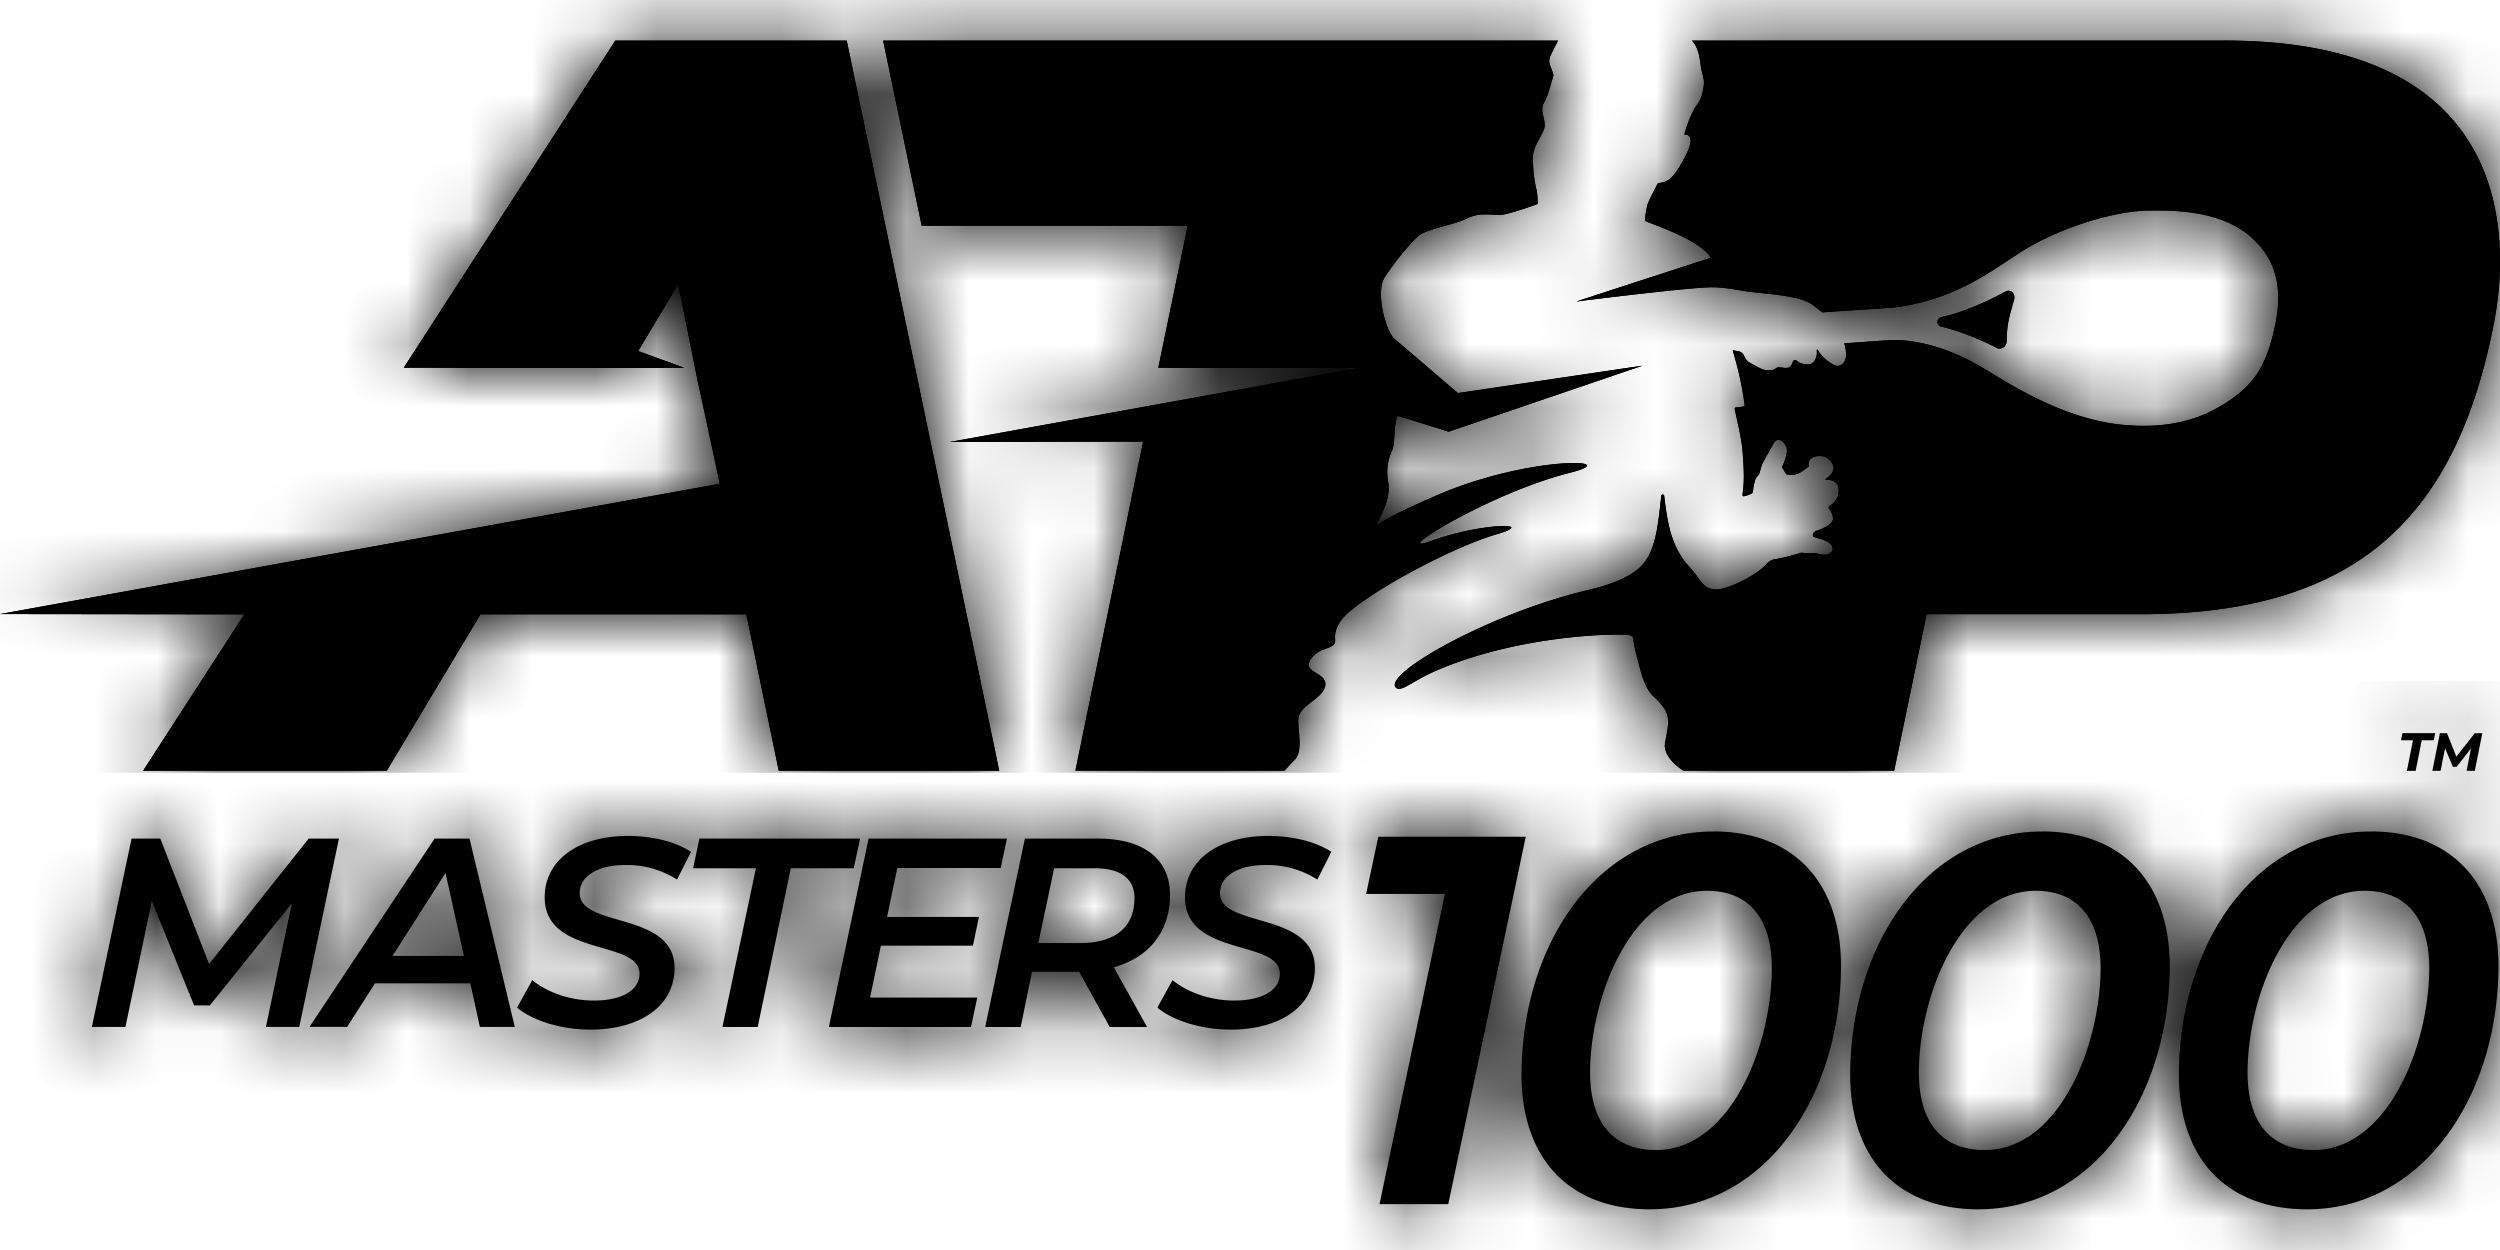 <?xml version="1.0" encoding="utf-8"?>
<svg xmlns="http://www.w3.org/2000/svg" width="40" height="20" fill="none">
  <path fill="#000" d="m13.548.65 2.44 11.682H12.46l-.519-2.503H7.688l-1.5 2.503H2.29L3.908 9.83 0 9.825 11.517 7.74l-.362-1.684-.304-1.508-.64 1.068.739.27-4.49-.002L9.844.65h3.704Zm22.047 0h-8.524a.42.42 0 0 1 .079.123c.046.117.05.205.064.293.029.17.063.195.043.326-.04.253-.086.229-.163.377a2.048 2.048 0 0 0-.142.374c-.002.008.004.013.011.013.028-.002.085.006.087.091.004.113-.127.335-.164.398-.037.063-.12.193-.19.234-.122.07-.16.03-.177.066-.018.036-.14.264-.158.327a1.208 1.208 0 0 0-.04.245c0 .011.006.021.017.026.244.095.881.321 1.035.581l-2.154.7c.3-.037.632-.078.925-.111.401-.046 1.05-.118 1.26-.117.206.002.461.056.536.065.252.034.477.043.75.098.274.055.348.151.4.187.012.007.066.052.066.052.332-.024.846-.056.955-.065.056-.004.17-.01.192-.013 1.036-.132 1.604-.628 2.099-.93.547-.333 1.37-.606 1.959-.621.761-.02 1.31.108 1.673.44.365.332.508.77.36 1.433-.14.638-.344.932-.815 1.226-.47.293-.99.386-1.605.33-1.022-.094-1.936-.733-2.298-.941-.31-.179-.737-.368-1.218-.411a2.24 2.24 0 0 0-.281 0l-.67.047a.67.67 0 0 1 .032.184c-.007.125-.077.184-.153.175-.07-.009-.246-.14-.297-.248-.005-.01-.02-.016-.02.001 0 .02.002.04 0 .058-.004.035-.025.14-.099.16a.27.27 0 0 1-.226-.053.037.037 0 0 0-.058.016c-.027.075-.042.121-.186.093-.098-.01-.078.028-.14.04-.154.03-.228-.052-.35-.108-.12-.057-.08-.172-.2-.192l-.087-.015c.06.21.136.465.192.877a.021.021 0 0 1-.018.024l-.123.014a.02.02 0 0 0-.018.024c.03.16.108.458.125.674.03.39.024.506-.001.7-.002.014.01.025.023.023a.406.406 0 0 0 .143-.056.848.848 0 0 1 .044-.227.513.513 0 0 1 .04-.05.091.091 0 0 0 .022-.038l.032-.113a.224.224 0 0 1 .02-.049l.17-.304s.04-.083.107-.065c0 0 .112.061.11.177a.694.694 0 0 1-.081.259l.072.115s.13.042.255-.05c0 0 .035-.022.108-.08-.032-.085.043-.193.248-.154.07.03.272.19.021.354-.01.006-.004.021.007.02.274-.016.239.315.053.414-.016.009-.02.03-.01.045.03.04.07.111.063.178 0 0 .001.087-.265.177 0 0-.081.033-.049.093.032.012.068.024.11.037 0 0 .24.055.193.188 0 0-.038.113-.267.038 0 0-.139.009-.226-.007-.04.013-.223.072-.435.108a.215.215 0 0 0-.123.074l-.001.001c-.148.17-.6.403-.801.406-.224.002-.253-.171-.416-.342-.317-.331-.37-.746-.42-1.156-.003-.028-.043-.028-.046 0-.057.481-.085.915-.351 1.153-.163.145-.418.26-.832.357-1.57.372-3.258 1.335-3.067 1.555.076.086.253-.086.563-.229 1.17-.538 2.684-.646 3.172-.607.036.003.063.03.067.066.006.058.024.165.075.346.042.15.091.42.25.57.292.273.252.374.183.74-.044.24.283.438.291.447h3.375l.519-2.504h3.425c3.502 0 5.057-1.598 5.652-4.66.276-1.422.267-4.518-4.307-4.518V.65ZM20.55 12.332a6.5 6.5 0 0 1 .166-.176c.148-.15.032-.534.061-.68.038-.194.37-.296.422-.484.07-.257-.436-.213-.195-.485.152-.17.373-.11.358-.278-.024-.27.24-.455.352-.54.484-.367 1.571-.948 2.23-1.14.69-.2-.261-.182-1.049.107-.714.262.926-.766 2.224-1.092.925-.232-.68-.277-2.157.373-.47.206-.732.333-.92.455-.007.005-.016-.004-.012-.012.073-.15.226-.406.181-.67a.82.82 0 0 1 .06-.499c.057-.106.022-.392.084-.54a.024.024 0 0 1 .03-.012l.794.248 3.104-1.057-2.956.439-1.025-.876c-.144-.154-.296-.759-.143-.984.215-.322.437-.567.532-.65.14-.123.567-.176.776-.282.235-.118.422-.038.591-.065.164-.033.453-.134.54-.167a.01.01 0 0 0 .006-.01c0-.033-.006-.152-.017-.205a2.045 2.045 0 0 1-.058-.568c.018-.184.178-.345.186-.467.008-.123-.08-.249-.013-.368.063-.112.08-.198.152-.433-.018-.139-.107-.188-.043-.33.034-.075.092-.181.117-.234H14.13l.617 2.962h4.256l-.47 2.273 3.207.001-6.546 1.186 3.096-.006-1.084 5.265h3.344v.001Zm11.398-6.765c.07.036.157-.02.158-.111.003-.295.056-.43.12-.665.024-.095-.056-.17-.136-.127-.476.257-.824.365-1.03.41-.023.005-.061.033-.061.075 0 .042.023.066.045.072.201.049.51.144.904.346Z"/>
  <mask id="a" width="40" height="13" x="0" y="0" maskUnits="userSpaceOnUse" style="mask-type:luminance">
    <path fill="#fff" d="m13.548.65 2.44 11.682H12.46l-.519-2.503H7.688l-1.5 2.503H2.29L3.908 9.83 0 9.825 11.517 7.74l-.362-1.684-.304-1.508-.64 1.068.739.27-4.49-.002L9.844.65h3.704Zm22.047 0h-8.524a.42.42 0 0 1 .079.123c.046.117.05.205.064.293.029.17.063.195.043.326-.04.253-.086.229-.163.377a2.048 2.048 0 0 0-.142.374c-.002.008.004.013.011.013.028-.002.085.006.087.091.004.113-.127.335-.164.398-.037.063-.12.193-.19.234-.122.07-.16.03-.177.066-.018.036-.14.264-.158.327a1.208 1.208 0 0 0-.04.245c0 .011.006.021.017.026.244.095.881.321 1.035.581l-2.154.7c.3-.037.632-.078.925-.111.401-.046 1.05-.118 1.26-.117.206.002.461.056.536.065.252.034.477.043.75.098.274.055.348.151.4.187.012.007.066.052.066.052.332-.024.846-.056.955-.065.056-.004.17-.01.192-.013 1.036-.132 1.604-.628 2.099-.93.547-.333 1.37-.606 1.959-.621.761-.02 1.31.108 1.673.44.365.332.508.77.36 1.433-.14.638-.344.932-.815 1.226-.47.293-.99.386-1.605.33-1.022-.094-1.936-.733-2.298-.941-.31-.179-.737-.368-1.218-.411a2.24 2.24 0 0 0-.281 0l-.67.047a.67.67 0 0 1 .032.184c-.007.125-.077.184-.153.175-.07-.009-.246-.14-.297-.248-.005-.01-.02-.016-.02.001 0 .02.002.04 0 .058-.004.035-.025.14-.099.16a.27.27 0 0 1-.226-.053.037.037 0 0 0-.058.016c-.027.075-.042.121-.186.093-.098-.01-.078.028-.14.04-.154.03-.228-.052-.35-.108-.12-.057-.08-.172-.2-.192l-.087-.015c.06.21.136.465.192.877a.021.021 0 0 1-.018.024l-.123.014a.02.02 0 0 0-.018.024c.03.16.108.458.125.674.03.39.024.506-.001.7-.002.014.01.025.023.023a.406.406 0 0 0 .143-.056.848.848 0 0 1 .044-.227.513.513 0 0 1 .04-.05.091.091 0 0 0 .022-.038l.032-.113a.224.224 0 0 1 .02-.049l.17-.304s.04-.083.107-.065c0 0 .112.061.11.177a.694.694 0 0 1-.081.259l.072.115s.13.042.255-.05c0 0 .035-.022.108-.08-.032-.085.043-.193.248-.154.07.03.272.19.021.354-.01.006-.004.021.007.02.274-.016.239.315.053.414-.016.009-.02.03-.01.045.03.04.07.111.063.178 0 0 .001.087-.265.177 0 0-.081.033-.049.093.032.012.068.024.11.037 0 0 .24.055.193.188 0 0-.038.113-.267.038 0 0-.139.009-.226-.007-.04.013-.223.072-.435.108a.215.215 0 0 0-.123.074l-.001.001c-.148.17-.6.403-.801.406-.224.002-.253-.171-.416-.342-.317-.331-.37-.746-.42-1.156-.003-.028-.043-.028-.046 0-.057.481-.085.915-.351 1.153-.163.145-.418.26-.832.357-1.57.372-3.258 1.335-3.067 1.555.076.086.253-.086.563-.229 1.17-.538 2.684-.646 3.172-.607.036.003.063.03.067.066.006.058.024.165.075.346.042.15.091.42.25.57.292.273.252.374.183.74-.044.24.283.438.291.447h3.375l.519-2.504h3.425c3.502 0 5.057-1.598 5.652-4.66.276-1.422.267-4.518-4.307-4.518V.65ZM20.55 12.332a6.5 6.5 0 0 1 .166-.176c.148-.15.032-.534.061-.68.038-.194.37-.296.422-.484.07-.257-.436-.213-.195-.485.152-.17.373-.11.358-.278-.024-.27.24-.455.352-.54.484-.367 1.571-.948 2.23-1.14.69-.2-.261-.182-1.049.107-.714.262.926-.766 2.224-1.092.925-.232-.68-.277-2.157.373-.47.206-.732.333-.92.455-.007.005-.016-.004-.012-.012.073-.15.226-.406.181-.67a.82.82 0 0 1 .06-.499c.057-.106.022-.392.084-.54a.024.024 0 0 1 .03-.012l.794.248 3.104-1.057-2.956.439-1.025-.876c-.144-.154-.296-.759-.143-.984.215-.322.437-.567.532-.65.14-.123.567-.176.776-.282.235-.118.422-.038.591-.065.164-.033.453-.134.54-.167a.01.01 0 0 0 .006-.01c0-.033-.006-.152-.017-.205a2.045 2.045 0 0 1-.058-.568c.018-.184.178-.345.186-.467.008-.123-.08-.249-.013-.368.063-.112.08-.198.152-.433-.018-.139-.107-.188-.043-.33.034-.075.092-.181.117-.234H14.13l.617 2.962h4.256l-.47 2.273 3.207.001-6.546 1.186 3.096-.006-1.084 5.265h3.344v.001Zm11.398-6.765c.07.036.157-.02.158-.111.003-.295.056-.43.12-.665.024-.095-.056-.17-.136-.127-.476.257-.824.365-1.03.41-.023.005-.061.033-.061.075 0 .042.023.066.045.072.201.049.51.144.904.346Z"/>
  </mask>
  <g fill="#000" mask="url(#a)">
    <path d="M40.937-.523H-.473v12.887h41.41V-.523Z"/>
    <path d="M27.18 5.918 24.28 9.312l-2.592 1.413-.024 1.607H-.474v-2.42l25.852-4.685 1.802.691Z"/>
  </g>
  <path fill="#000" d="M38.608 11.844h-.192l.023-.114h.525l-.024.114h-.192l-.098.49h-.14l.098-.49Zm1.109-.114-.12.603h-.131l.07-.358-.23.294h-.06l-.125-.297-.072.361h-.131l.12-.602h.114l.15.375.295-.375h.12Zm-17.664 1.658-.195.915h1.26l-1.046 4.963h1.1l1.24-5.878h-2.36Zm5.363-.084c-1.835 0-3.052 1.771-3.072 3.854-.013 1.377.765 2.191 2.05 2.191 1.825 0 3.043-1.771 3.062-3.854.014-1.377-.765-2.192-2.04-2.192Zm-.92 5.097c-.668 0-1.062-.42-1.054-1.268.013-1.234.68-2.88 1.87-2.88.652 0 1.045.419 1.037 1.268-.012 1.234-.67 2.88-1.853 2.88Zm6.178-5.097c-1.834 0-3.05 1.771-3.071 3.854-.014 1.377.765 2.191 2.05 2.191 1.826 0 3.043-1.771 3.063-3.854.013-1.377-.765-2.192-2.042-2.192Zm-.92 5.097c-.667 0-1.06-.42-1.052-1.268.012-1.234.678-2.88 1.87-2.88.651 0 1.045.419 1.037 1.268-.012 1.234-.67 2.88-1.854 2.88Zm6.18-5.097c-1.835 0-3.052 1.771-3.072 3.854-.013 1.377.765 2.191 2.05 2.191 1.826 0 3.044-1.771 3.063-3.854.014-1.377-.765-2.192-2.041-2.192Zm-.92 5.097c-.667 0-1.06-.42-1.053-1.268.012-1.234.679-2.88 1.87-2.88.652 0 1.045.419 1.037 1.268-.013 1.234-.67 2.88-1.854 2.88ZM5.423 13.418l-.635 3.013h-.533l.413-1.975-1.31 1.63h-.252l-.677-1.669-.422 2.014H1.47l.635-3.013h.46l.781 2.006 1.592-2.006h.486-.001Zm2.088 0h-.558L4.952 16.43h.602L6 15.733h1.525l.153.698h.559l-.725-3.013ZM6.28 15.295l.848-1.326.295 1.326H6.28Zm1.993.827.243-.44c.25.203.616.327.985.327.442 0 .729-.16.731-.426.006-.56-1.526-.266-1.517-1.235.006-.594.546-.973 1.33-.973.39 0 .758.09 1.012.254l-.225.444a1.487 1.487 0 0 0-.82-.233c-.46 0-.735.185-.737.448-.006.564 1.527.288 1.518 1.21-.006.598-.551.976-1.348.976-.477 0-.935-.15-1.171-.352Zm3.822-2.23H11.09l.1-.474h2.573l-.104.474h-1.006l-.53 2.54h-.564l.536-2.54Zm2.262-.004-.164.783h1.47l-.096.46h-1.473l-.173.831h1.715l-.1.47h-2.274l.635-3.014h2.214l-.1.47h-1.655Zm4.363.439c.006-.572-.412-.909-1.143-.909h-1.179l-.635 3.014h.568l.181-.883h.754l.49.883h.597l-.532-.956c.56-.155.894-.563.9-1.149Zm-1.437.762h-.67l.253-1.197h.645c.412 0 .645.16.641.487-.004.465-.322.71-.869.71Zm1.235 1.033.242-.44c.25.203.617.327.985.327.442 0 .73-.16.732-.426.006-.56-1.527-.266-1.517-1.235.005-.594.546-.973 1.33-.973.39 0 .758.09 1.012.254l-.225.444a1.487 1.487 0 0 0-.821-.233c-.46 0-.734.185-.736.448-.006.564 1.526.288 1.518 1.21-.006.598-.551.976-1.349.976-.476 0-.934-.15-1.17-.352Z"/>
  <mask id="b" width="39" height="9" x="1" y="11" maskUnits="userSpaceOnUse" style="mask-type:luminance">
    <path fill="#fff" d="M38.61 11.846h-.194l.024-.114h.525l-.024.114h-.192l-.098.49h-.14l.098-.49Zm1.108-.114-.12.603h-.131l.07-.358-.23.294h-.06l-.125-.298-.072.362h-.131l.12-.602h.114l.15.375.295-.375h.12ZM22.053 13.39l-.194.915h1.26l-1.046 4.963h1.1l1.24-5.878h-2.36Zm5.364-.085c-1.835 0-3.052 1.772-3.072 3.855-.013 1.377.765 2.191 2.05 2.191 1.825 0 3.043-1.772 3.062-3.854.014-1.377-.765-2.192-2.041-2.192Zm-.92 5.097c-.669 0-1.062-.42-1.054-1.267.013-1.234.68-2.88 1.87-2.88.652 0 1.045.419 1.037 1.268-.012 1.234-.67 2.88-1.853 2.88Zm6.178-5.097c-1.834 0-3.05 1.772-3.071 3.855-.014 1.377.765 2.191 2.05 2.191 1.826 0 3.043-1.772 3.063-3.854.013-1.377-.765-2.192-2.042-2.192Zm-.92 5.097c-.667 0-1.06-.42-1.052-1.267.012-1.234.678-2.88 1.87-2.88.651 0 1.044.419 1.037 1.268-.012 1.234-.67 2.88-1.854 2.88Zm6.18-5.097c-1.835 0-3.052 1.772-3.072 3.855-.013 1.377.765 2.191 2.05 2.191 1.826 0 3.044-1.772 3.063-3.854.014-1.377-.765-2.192-2.041-2.192Zm-.92 5.097c-.667 0-1.06-.42-1.053-1.267.012-1.234.679-2.88 1.87-2.88.652 0 1.045.419 1.037 1.268-.013 1.234-.67 2.88-1.854 2.88ZM5.424 13.42l-.635 3.013h-.533l.413-1.976-1.31 1.631h-.252l-.677-1.67-.422 2.015H1.47l.635-3.013h.46l.781 2.006L4.94 13.42h.486-.001Zm2.088 0h-.558l-2.001 3.013h.602L6 15.735h1.525l.153.698h.559l-.725-3.013ZM6.28 15.296l.848-1.325.295 1.325H6.281Zm1.993.827.243-.44c.25.204.616.328.984.328.443 0 .73-.16.732-.426.006-.56-1.526-.267-1.517-1.235.006-.594.546-.973 1.33-.973.39 0 .758.09 1.012.254l-.225.443a1.487 1.487 0 0 0-.82-.232c-.46 0-.735.185-.737.448-.006.564 1.527.288 1.518 1.209-.006.598-.551.977-1.348.977-.477 0-.935-.15-1.171-.353Zm3.822-2.23H11.09l.1-.473h2.573l-.104.474h-1.006l-.53 2.54h-.564l.536-2.54Zm2.262-.004-.164.784h1.47l-.096.46h-1.473l-.173.83h1.715l-.1.47h-2.274l.635-3.013h2.214l-.1.469h-1.655Zm4.363.44c.006-.573-.412-.909-1.143-.909h-1.179l-.635 3.013h.568l.181-.882h.754l.49.882h.597l-.532-.956c.56-.154.894-.563.9-1.148Zm-1.437.762h-.67l.253-1.198h.645c.412 0 .645.16.641.488-.004.464-.322.71-.869.71Zm1.235 1.032.243-.44c.249.204.616.328.984.328.442 0 .73-.16.732-.426.006-.56-1.527-.267-1.517-1.235.005-.594.546-.973 1.33-.973.39 0 .758.09 1.012.254l-.225.443a1.487 1.487 0 0 0-.821-.232c-.46 0-.734.185-.737.448-.005.564 1.527.288 1.518 1.209-.005.598-.55.977-1.348.977-.476 0-.934-.15-1.17-.353Z"/>
  </mask>
  <g mask="url(#b)">
    <path fill="#000" d="M42.758 10.9H.45v10.52h42.308V10.9Z"/>
  </g>
  <path fill="#000" d="m13.548.65 2.44 11.682H12.46l-.519-2.503H7.688l-1.5 2.503H2.29L3.908 9.83 0 9.825 11.517 7.74l-.362-1.684-.304-1.508-.64 1.068.739.27-4.49-.002L9.844.65h3.704Zm22.047 0h-8.524a.42.42 0 0 1 .079.123c.046.117.05.205.064.293.029.17.063.195.043.326-.04.253-.086.229-.163.377a2.048 2.048 0 0 0-.142.374c-.002.008.004.013.011.013.028-.002.085.006.087.091.004.113-.127.335-.164.398-.037.063-.12.193-.19.234-.122.07-.16.03-.177.066-.018.036-.14.264-.158.327a1.208 1.208 0 0 0-.04.245c0 .011.006.021.017.026.244.095.881.321 1.035.581l-2.154.7c.3-.037.632-.078.925-.111.401-.046 1.05-.118 1.26-.117.206.002.461.056.536.065.252.034.477.043.75.098.274.055.348.151.4.187.012.007.066.052.066.052.332-.024.846-.056.955-.065.056-.004.17-.01.192-.013 1.036-.132 1.604-.628 2.099-.93.547-.333 1.37-.606 1.959-.621.761-.02 1.31.108 1.673.44.365.332.508.77.36 1.433-.14.638-.344.932-.815 1.226-.47.293-.99.386-1.605.33-1.022-.094-1.936-.733-2.298-.941-.31-.179-.737-.368-1.218-.411a2.24 2.24 0 0 0-.281 0l-.67.047a.67.67 0 0 1 .032.184c-.007.125-.077.184-.153.175-.07-.009-.246-.14-.297-.248-.005-.01-.02-.016-.02.001 0 .02.002.04 0 .058-.004.035-.025.14-.099.16a.27.27 0 0 1-.226-.053.037.037 0 0 0-.058.016c-.027.075-.042.121-.186.093-.098-.01-.078.028-.14.04-.154.03-.228-.052-.35-.108-.12-.057-.08-.172-.2-.192l-.087-.015c.06.21.136.465.192.877a.021.021 0 0 1-.018.024l-.123.014a.02.02 0 0 0-.018.024c.03.16.108.458.125.674.03.39.024.506-.001.7-.002.014.01.025.023.023a.406.406 0 0 0 .143-.056.848.848 0 0 1 .044-.227.513.513 0 0 1 .04-.05.091.091 0 0 0 .022-.038l.032-.113a.224.224 0 0 1 .02-.049l.17-.304s.04-.083.107-.065c0 0 .112.061.11.177a.694.694 0 0 1-.081.259l.072.115s.13.042.255-.05c0 0 .035-.022.108-.08-.032-.085.043-.193.248-.154.07.03.272.19.021.354-.01.006-.004.021.007.02.274-.016.239.315.053.414-.016.009-.02.03-.01.045.03.04.07.111.063.178 0 0 .001.087-.265.177 0 0-.081.033-.049.093.032.012.068.024.11.037 0 0 .24.055.193.188 0 0-.038.113-.267.038 0 0-.139.009-.226-.007-.04.013-.223.072-.435.108a.215.215 0 0 0-.123.074l-.001.001c-.148.17-.6.403-.801.406-.224.002-.253-.171-.416-.342-.317-.331-.37-.746-.42-1.156-.003-.028-.043-.028-.046 0-.057.481-.085.915-.351 1.153-.163.145-.418.26-.832.357-1.57.372-3.258 1.335-3.067 1.555.076.086.253-.086.563-.229 1.17-.538 2.684-.646 3.172-.607.036.003.063.03.067.066.006.058.024.165.075.346.042.15.091.42.25.57.292.273.252.374.183.74-.044.24.283.438.291.447h3.375l.519-2.504h3.425c3.502 0 5.057-1.598 5.652-4.66.276-1.422.267-4.518-4.307-4.518V.65ZM20.55 12.332a6.5 6.5 0 0 1 .166-.176c.148-.15.032-.534.061-.68.038-.194.37-.296.422-.484.07-.257-.436-.213-.195-.485.152-.17.373-.11.358-.278-.024-.27.24-.455.352-.54.484-.367 1.571-.948 2.23-1.14.69-.2-.261-.182-1.049.107-.714.262.926-.766 2.224-1.092.925-.232-.68-.277-2.157.373-.47.206-.732.333-.92.455-.007.005-.016-.004-.012-.012.073-.15.226-.406.181-.67a.82.82 0 0 1 .06-.499c.057-.106.022-.392.084-.54a.024.024 0 0 1 .03-.012l.794.248 3.104-1.057-2.956.439-1.025-.876c-.144-.154-.296-.759-.143-.984.215-.322.437-.567.532-.65.14-.123.567-.176.776-.282.235-.118.422-.038.591-.065.164-.033.453-.134.54-.167a.01.01 0 0 0 .006-.01c0-.033-.006-.152-.017-.205a2.045 2.045 0 0 1-.058-.568c.018-.184.178-.345.186-.467.008-.123-.08-.249-.013-.368.063-.112.08-.198.152-.433-.018-.139-.107-.188-.043-.33.034-.075.092-.181.117-.234H14.13l.617 2.962h4.256l-.47 2.273 3.207.001-6.546 1.186 3.096-.006-1.084 5.265h3.344v.001Zm11.398-6.765c.07.036.157-.02.158-.111.003-.295.056-.43.12-.665.024-.095-.056-.17-.136-.127-.476.257-.824.365-1.03.41-.023.005-.061.033-.061.075 0 .042.023.066.045.072.201.049.51.144.904.346Z"/>
</svg>